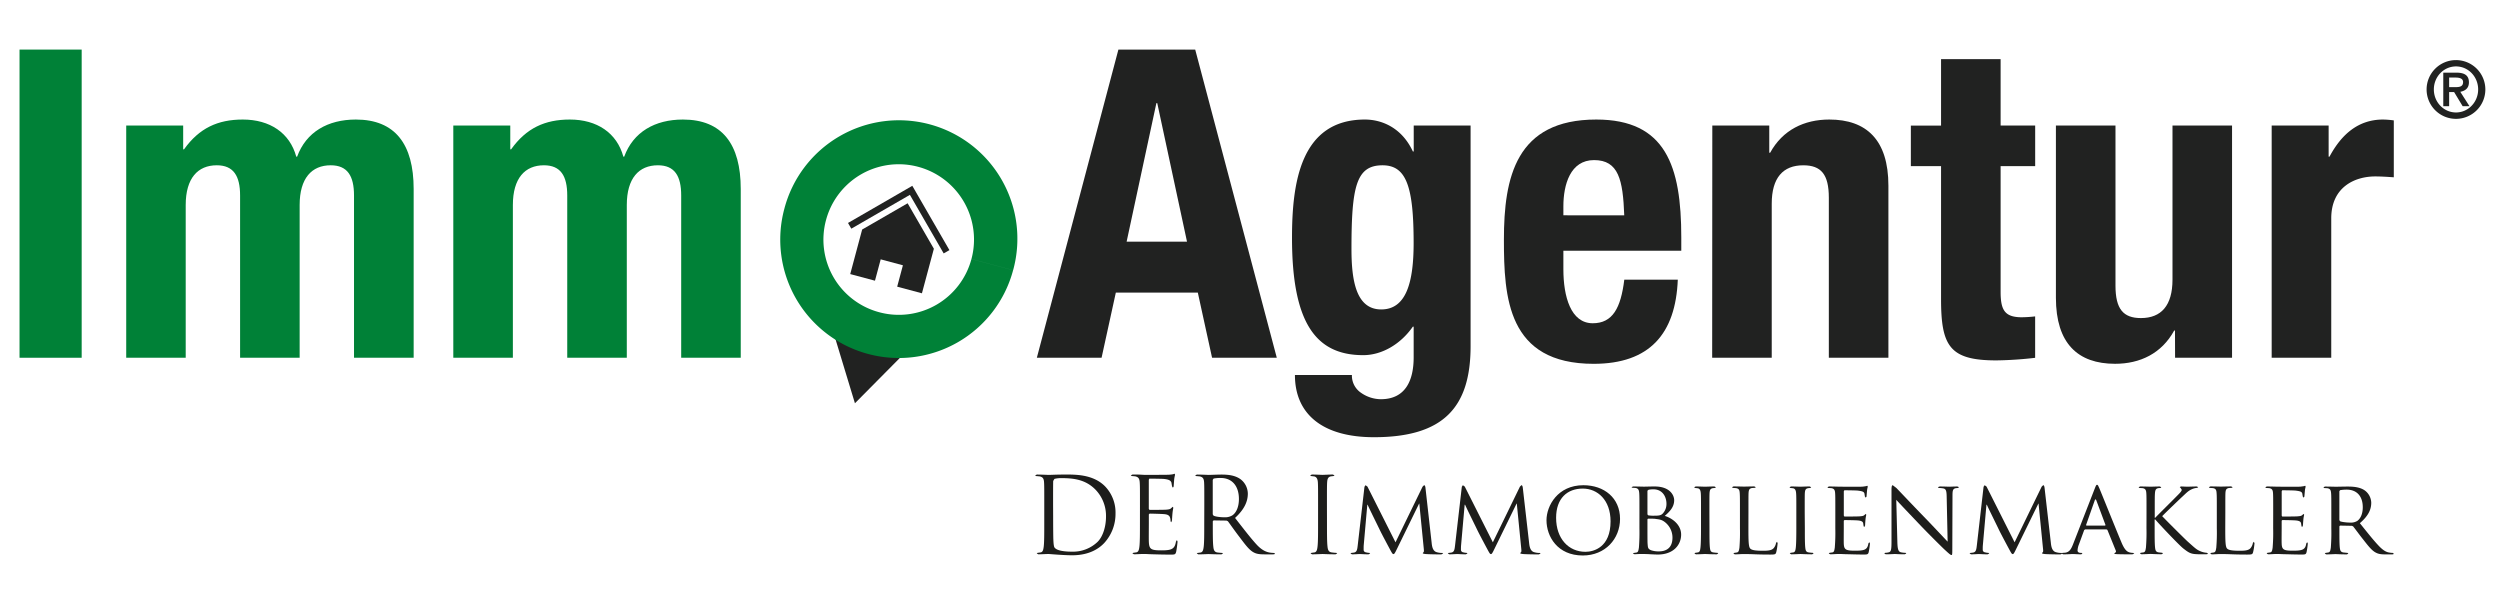 <svg id="Ebene_1" data-name="Ebene 1" xmlns="http://www.w3.org/2000/svg" viewBox="0 0 1663.85 403.44"><defs><style>.cls-1{fill:#008137;}.cls-2{fill:#212221;}.cls-3{fill:#1d1d1b;}</style></defs><title>Zeichenfläche 1</title><rect class="cls-1" x="13" y="33" width="41.36" height="205.1"/><path class="cls-1" d="M84,83.57h37.91v15.8h.58c10.06-14.07,22.41-19.81,39.07-19.81,18.09,0,31.31,8.91,35.61,24.69h.58c6-16.37,20.39-24.69,39.07-24.69,26.13,0,38.49,16.36,38.49,46.24V238.1H235.61v-108c0-12.93-4.3-20.1-15.51-20.1-12.64,0-20.67,8.61-20.67,26.42V238.1H159.79v-108c0-12.93-4.31-20.1-15.52-20.1-12.63,0-20.67,8.61-20.67,26.42V238.1H84Z"/><path class="cls-1" d="M301.69,83.57h37.92v15.8h.57c10.06-14.07,22.42-19.81,39.07-19.81,18.09,0,31.3,8.91,35.62,24.69h.57c6-16.37,20.4-24.69,39.07-24.69,26.14,0,38.49,16.36,38.49,46.24V238.1H453.36v-108c0-12.93-4.31-20.1-15.51-20.1-12.65,0-20.69,8.61-20.69,26.42V238.1H377.52v-108c0-12.93-4.31-20.1-15.51-20.1-12.64,0-20.67,8.61-20.67,26.42V238.1H301.69Z"/><path class="cls-2" d="M749.81,160.85H790L770.2,68.64h-.58ZM744.34,33h51.12l54.3,205.1H806.68l-9.49-43.37H742.63l-9.49,43.37H690.06Z"/><path class="cls-2" d="M919.28,205.94c16.66,0,21.55-18.1,21.55-44.23,0-37.63-4.89-51.7-20.69-51.7-17.51,0-20.68,14.07-20.68,55.71,0,21.27,3.17,40.22,19.82,40.22M978.74,83.57V230.36c0,40.79-18.09,60.62-64.35,60.62-33.59,0-52.56-14.94-52.56-41.38h37.92a13.76,13.76,0,0,0,6,11.77A23.3,23.3,0,0,0,919,265.69c16.1,0,21.85-12.07,21.85-27.87V217.43h-.57c-8,11.49-20.4,18.94-33,18.94-31.61,0-47.4-21.53-47.4-78.12,0-36.19,5.47-78.69,48.55-78.69,10.91,0,24.42,5.17,31.89,21.25h.57V83.57Z"/><path class="cls-2" d="M1081,143.32c-.87-23.55-3.73-36.77-20.1-36.77-15.81,0-20.41,16.37-20.41,30.74v6Zm-40.51,23.56v12.35c0,18.09,4.89,35.91,19.54,35.91,13.21,0,18.68-10.06,21-29h35.61c-1.43,35.89-18.67,56-56,56-57.44,0-59.73-44.23-59.73-82.73,0-41.36,8-79.85,61.46-79.85,46.26,0,56.59,31,56.59,78.42v8.91Z"/><path class="cls-2" d="M1139.61,83.57h37.91v18.09h.58c8.33-15.21,22.69-22.1,39.36-22.1,24.69,0,39.35,13.5,39.35,44V238.1h-39.65V131.56c0-15.53-5.16-21.55-17-21.55-13.5,0-21,8.32-21,25.55V238.1h-39.64Z"/><path class="cls-2" d="M1291.85,39.34h39.64V83.57h23v27h-23v83.58c0,12.06,2.59,17,14.08,17a83.66,83.66,0,0,0,8.9-.58v27.57a249.64,249.64,0,0,1-25.85,1.72c-31,0-36.77-9.48-36.77-40.79V110.58h-20.1v-27h20.1Z"/><path class="cls-2" d="M1447.54,220H1447c-8.33,15.24-22.69,22.12-39.35,22.12-24.71,0-39.36-13.5-39.36-43.95V83.57h39.65V190.14c0,15.52,5.17,21.55,16.94,21.55,13.49,0,21-8.34,21-25.56V83.57h39.64V238.1h-37.92Z"/><path class="cls-2" d="M1511.89,83.57h37.91v20.68h.58c8-14.94,19.25-24.69,35.61-24.69a59.38,59.38,0,0,1,7.18.57V118c-4-.28-8.33-.58-12.34-.58-13.78,0-29.29,7.2-29.29,27.87V238.1h-39.65Z"/><path class="cls-2" d="M1634,58c2.8,0,5.28-.27,5.28-3.38,0-2.57-2.75-3-5-3H1630V58Zm-.69,3.27H1630v9.42h-3.9V48.35h8.7c5.52,0,8.37,1.9,8.37,6.43,0,4-2.58,5.73-5.74,6.32l6.11,9.58H1639Zm16-1.74c0-8.49-6.57-15.33-14.74-15.33s-14.74,6.84-14.74,15.33,6.59,15.32,14.74,15.32,14.74-6.85,14.74-15.32M1634.51,40A19.55,19.55,0,1,1,1615,59.52,19.54,19.54,0,0,1,1634.51,40"/><polygon class="cls-2" points="607.49 229.54 568.99 268.39 554.07 219.22 607.49 229.54"/><path class="cls-1" d="M660.4,176.11l13.86,3.72a78.72,78.72,0,0,1-96.54,55.73h0A78.75,78.75,0,0,1,522,139h0a78.83,78.83,0,1,1,152.28,40.82h0l-13.86-3.72-13.88-3.72a50.1,50.1,0,1,0-96.79-25.92l-.07.3.07-.3a50,50,0,0,0,35.43,61.35h0a50,50,0,0,0,61.35-35.41v0Z"/><polygon class="cls-2" points="604.06 135.29 573.8 152.76 565.86 182.41 582.33 186.82 586.14 172.6 600.92 176.56 597.11 190.78 613.58 195.2 621.53 165.55 604.06 135.29"/><polygon class="cls-2" points="631.88 166.47 609.37 127.47 609.38 127.47 607.18 123.67 607.18 123.67 607.16 123.67 603.37 125.87 564.38 148.39 566.58 152.19 605.57 129.68 628.06 168.66 631.88 166.47"/><path class="cls-3" d="M700.91,343.78c0,7.44.07,13.9.14,15.24.06,1.75.21,4.56.76,5.34.91,1.32,3.65,2.8,11.94,2.8a23.56,23.56,0,0,0,16.73-6.53c3.63-3.59,5.61-10.32,5.61-16.78a25.12,25.12,0,0,0-6.74-17.7c-6.61-6.94-14.6-7.94-23-7.94a17.87,17.87,0,0,0-4.58.51l-.83,1.39c-.07,2.4-.07,9.55-.07,15ZM695,336.2c0-11,0-12.92-.14-15.16-.14-2.4-.7-3.53-3-4l-2.38-.21-.56-.42,1.12-.57c3.15,0,7.59.23,7.93.23.85,0,5.28-.23,9.48-.23,7,0,19.81-.63,28.16,8a25.05,25.05,0,0,1,6.81,17.84,28.62,28.62,0,0,1-7.58,19.79c-3,3.17-9.33,8.09-21.26,8.09-3,0-6.75-.22-9.77-.42s-5.48-.42-5.84-.42c-.14,0-1.33,0-2.8.07s-3,.13-4.08.13l-1.12-.56.56-.43,2.11-.28c1.41-.26,1.75-1.82,2-3.85.36-3,.36-8.51.36-15.24Z"/><path class="cls-3" d="M758.69,336.19c0-10.94,0-12.93-.16-15.17s-.68-3.5-3-4l-2.38-.22-.55-.43,1.11-.56c1.6,0,3.5,0,5.06.07l2.86.16c.51,0,14.49,0,16.1-.09a20.06,20.06,0,0,0,3-.34l1-.35.29.62c0,.49-.36,1.34-.57,3.31l-.35,4.64-.49.76-.57-.9-.42-2.54c-.49-1.12-1.2-2-5-2.39-1.2-.13-8.86-.21-9.63-.21l-.42.71v19.39l.42.7c.92,0,9.56,0,11.17-.14s2.67-.3,3.3-1l1.06-.93.35.58c0,.4-.35,1.61-.56,3.93-.14,1.4-.29,4-.29,4.48l-.49,1.34-.49-.62a7.35,7.35,0,0,0-.28-2.34c-.28-1-.91-2.17-3.66-2.44-1.9-.21-8.84-.37-10-.37l-.5.51v6.18c0,2.38-.08,10.52,0,12,.21,4.85,1.27,5.76,8.16,5.76,1.82,0,4.91,0,6.73-.78s2.67-2.16,3.16-5.05l.64-1.05.42,1.05a67.11,67.11,0,0,1-.93,6.81c-.48,1.84-1,1.84-3.78,1.84-5.27,0-9.13-.14-11.87-.21s-4.42-.21-5.49-.21c-.13,0-1.31,0-2.79.06s-3,.15-4.08.15l-1.13-.56.59-.43,2.09-.3c1.39-.25,1.76-1.82,2-3.84.36-3,.36-8.52.36-15.24Z"/><path class="cls-3" d="M807.13,342.31l.49.84c1,.63,4.28,1.12,7.38,1.12a9.17,9.17,0,0,0,5.26-1.33c2.46-1.7,4.29-5.49,4.29-10.83,0-8.76-4.64-14-12.15-14a22.12,22.12,0,0,0-4.71.41l-.56.85Zm-5.62-6.11c0-10.95,0-12.94-.13-15.16-.15-2.39-.72-3.53-3-4l-2.38-.21-.58-.42,1.14-.57c3.15,0,7.58.23,7.93.23.77,0,6.13-.23,8.28-.23,4.44,0,9.13.42,12.85,3.1a12.25,12.25,0,0,1,4.86,9.54c0,5.2-2.19,10.39-8.5,16.23,5.76,7.37,10.54,13.63,14.61,18,3.78,4,6.8,4.77,8.56,5.06a16.26,16.26,0,0,0,2.74.22l.63.41c0,.41-.41.56-1.68.56h-5c-3.92,0-5.68-.36-7.5-1.34-3-1.62-5.48-5-9.49-10.32-3-3.86-6.24-8.57-7.64-10.39l-.92-.43-8.64-.13-.49.56v1.69c0,6.74,0,12.29.35,15.23.21,2.06.63,3.57,2.73,3.88,1,.13,2.53.28,3.18.28l.55.41-1.13.56c-3.86,0-8.28-.2-8.63-.2-.07,0-4.5.2-6.61.2l-1.11-.56L797,368l2.12-.28c1.4-.31,1.74-1.82,2-3.88.35-2.94.35-8.49.35-15.23Z"/><path class="cls-3" d="M883.16,348.56c0,6.74,0,12.28.35,15.24.21,2,.64,3.57,2.74,3.85a28.48,28.48,0,0,0,3.16.3l.56.41-1.13.57c-3.85,0-8.27-.21-8.62-.21s-4.77.21-6.9.21l-1.11-.57.56-.41,2.1-.3c1.41-.28,1.77-1.82,2-3.85.36-3,.36-8.5.36-15.24V336.19c0-10.94,0-12.92-.14-15.17s-.84-3.57-2.39-3.94l-2.18-.27-.56-.43,1.12-.56c2.34,0,6.75.22,7.11.22s4.77-.22,6.88-.22l1.12.56-.58.43-1.75.21c-1.89.35-2.44,1.55-2.6,4-.13,2.25-.13,4.23-.13,15.17Z"/><path class="cls-3" d="M952.82,361.27c.21,2.1.64,5.33,3.16,6.17a12.6,12.6,0,0,0,4,.58l.49.4-1.27.57c-1.4,0-8.3-.06-10.53-.27-1.47-.16-1.75-.36-1.75-.64l.4-.5c.36-.05.42-1,.29-2.1l-3-30.33h-.13l-14.89,30.47c-1.27,2.61-1.63,3.15-2.19,3.15s-.91-.54-2.1-2.73c-1.62-3-5.69-10.6-7.23-13.83-1.83-3.79-6.82-13.83-7.88-16.3H910l-2.39,27c-.06.9-.06,2-.06,3a1.67,1.67,0,0,0,1.47,1.68,10,10,0,0,0,2.4.37l.48.41-1.12.57c-2.33,0-5.27-.21-5.75-.21s-3.53.21-5.2.21l-1.06-.57.63-.41a12.36,12.36,0,0,0,1.83-.22c2-.37,2.11-2.54,2.39-4.76l4.49-39,.7-1.06,1.28.92,18.68,37.08,18-37,1-1c.43,0,.77.5.92,1.62Z"/><path class="cls-3" d="M1017.68,361.27c.22,2.1.65,5.33,3.17,6.17a12.67,12.67,0,0,0,4,.58l.48.4-1.26.57c-1.39,0-8.29-.06-10.53-.27-1.47-.16-1.77-.36-1.77-.64l.43-.5c.35-.05.41-1,.29-2.1l-3-30.33h-.15l-14.88,30.47c-1.27,2.61-1.62,3.15-2.19,3.15s-.91-.54-2.1-2.73c-1.61-3-5.69-10.6-7.23-13.83-1.83-3.79-6.82-13.83-7.87-16.3h-.28l-2.38,27c-.09.9-.09,2-.09,3a1.69,1.69,0,0,0,1.49,1.68,9.85,9.85,0,0,0,2.39.37l.47.41-1.12.57c-2.29,0-5.26-.21-5.75-.21s-3.51.21-5.19.21l-1.06-.57.63-.41a12.36,12.36,0,0,0,1.83-.22c2-.37,2.11-2.54,2.39-4.76l4.5-39,.7-1.06,1.26.92,18.69,37.08,18-37,1-1c.42,0,.77.5.92,1.62Z"/><path class="cls-3" d="M1055.18,367.25c5.54,0,16.71-3,16.71-20.25,0-14.31-8.72-21.83-18.47-21.83-10.32,0-17.77,6.46-17.77,19.45,0,13.91,8.36,22.63,19.53,22.63m-1.41-44.32c13.9,0,24.43,8.5,24.43,22.39,0,13.34-9.9,24.38-24.78,24.38-16.92,0-24.17-12.72-24.17-23.46,0-9.62,7.45-23.31,24.52-23.31"/><path class="cls-3" d="M1096.44,348.91c0,4.64,0,11.79.08,12.7.22,2.89.22,3.58,2.11,4.52a15.2,15.2,0,0,0,5.4.84c4.07,0,9.07-1.57,9.07-9.21a13.07,13.07,0,0,0-5.91-10.89c-2.11-1.34-4.06-1.26-5.55-1.55-.77-.14-3.87-.14-4.84-.14l-.36.43Zm0-6.6.43.63a19.2,19.2,0,0,0,3.79.28c3.44,0,4.77-.14,6.06-1.55a9.25,9.25,0,0,0,2.38-6.4c0-4.55-2.54-9.61-8.73-9.61a18.11,18.11,0,0,0-3.15.28l-.78.64Zm-5.33-1.27c0-9.28,0-11-.14-12.85s-.49-3.16-2.53-3.44l-2.09-.14-.51-.35,1-.49c2.8,0,6.81.12,7.15.12,1.49,0,4.37-.12,7.24-.12,10.32,0,13,6,13,9.13,0,4.7-3.11,7.65-6.26,10.46,4.72,1.41,10.89,5.69,10.89,12.43s-5,13.28-15.52,13.28c-1.12,0-3.38-.09-5.35-.21s-3.7-.14-4-.14c-.12,0-1.25,0-2.52,0s-2.74.15-3.72.15l-1-.5.49-.34,1.9-.29c1.2-.21,1.33-1.53,1.62-3.29a126,126,0,0,0,.34-12.93Z"/><path class="cls-3" d="M1137.72,351.58c0,5.76,0,10.45.29,12.92.21,1.74.42,2.89,2.25,3.15a23,23,0,0,0,2.81.28l.49.49-1,.5c-3.45,0-7.44-.2-7.74-.2s-4.21.2-6.1.2l-1-.5.5-.49,1.89-.28c1.19-.26,1.4-1.41,1.61-3.15.29-2.47.37-7.16.37-12.92V341.05c0-9.29,0-11-.15-12.86s-.64-2.94-2-3.23l-1.9-.22-.49-.48,1-.5c2,0,5.89.16,6.24.16s4.29-.16,6.19-.16l1,.5-.5.48-1.54.15c-1.69.36-2,1.2-2.18,3.3-.08,1.9-.08,3.57-.08,12.86Z"/><path class="cls-3" d="M1163.64,351.72c0,8.77.13,12.35,1.27,13.41,1,1,3.35,1.42,8.21,1.42,3.23,0,6-.09,7.43-1.85a7.2,7.2,0,0,0,1.48-3.36l.64-.78.41.93a37.07,37.07,0,0,1-.91,6c-.42,1.4-.63,1.6-3.92,1.6-4.44,0-7.87-.08-10.75-.2s-4.92-.14-6.74-.14c-.28,0-1.34,0-2.54.06s-2.59.15-3.58.15l-1-.51.5-.47,1.9-.29c1.18-.29,1.33-1.41,1.62-3.16a126,126,0,0,0,.34-12.93V341c0-9.26,0-11-.14-12.85-.14-2-.49-3-2.54-3.3l-2.09-.14-.5-.49,1-.49c2.81,0,6.67.12,7,.12s4.91-.12,6.81-.12l1,.49-.5.43-2,.14c-1.83.34-2.17,1.25-2.31,3.36-.07,1.89-.07,3.59-.07,12.85Z"/><path class="cls-3" d="M1201.2,351.58c0,5.76,0,10.45.28,12.92.21,1.74.43,2.89,2.24,3.15a23.39,23.39,0,0,0,2.81.28l.49.49-1,.5c-3.45,0-7.46-.2-7.74-.2s-4.2.2-6.1.2l-1-.5.48-.49,1.9-.28c1.18-.26,1.39-1.41,1.61-3.15.28-2.47.36-7.16.36-12.92V341.05c0-9.29,0-11-.15-12.86s-.64-2.94-2-3.23l-1.89-.22-.5-.48,1-.5c2,0,5.89.16,6.23.16s4.29-.16,6.19-.16l1,.5-.51.48-1.55.15c-1.68.36-2,1.2-2.17,3.3-.07,1.9-.07,3.57-.07,12.86Z"/><path class="cls-3" d="M1221.48,341.05c0-9.27,0-11-.13-12.86s-.5-3-2.55-3.31l-2.09-.13-.49-.49,1-.49c2.82,0,6.82.14,7.18.14s13.34.06,14.74,0c1.2-.08,2.31-.29,2.81-.36l.84-.28.27.56c0,.43-.34,1.13-.49,2.81l-.34,3.93-.55.62-.52-.75-.33-2.11c-.44-1-1.07-1.4-4.43-1.82-1-.14-8.21-.22-8.92-.22l-.35.64v16.21l.35.64c.77,0,8.92,0,10.33-.14s2.39-.21,3-.84l.92-.77.34.49c0,.35-.34,1.33-.51,3.29-.13,1.21-.26,3.45-.26,3.86l-.56,1.13-.42-.56-.29-2c-.2-.84-.76-1.55-3.15-1.83-1.7-.2-8.3-.28-9.35-.28l-.42.43v5c0,2.05-.07,9,0,10.18.14,4,1.26,4.77,7.38,4.77,1.62,0,4.56,0,6.18-.62s2.45-1.75,2.8-4.15l.63-.91.43.91a49.69,49.69,0,0,1-.84,5.77c-.43,1.55-1.06,1.55-3.44,1.55-4.64,0-8.23-.16-10.75-.2s-4.22-.17-5.12-.17c-.16,0-1.35,0-2.68.07s-2.6.14-3.58.14l-1-.48.48-.5,1.91-.26c1.19-.21,1.33-1.42,1.61-3.17a122.56,122.56,0,0,0,.35-12.93Z"/><path class="cls-3" d="M1262.77,360.77c.13,4.91.69,6.39,2.38,6.81a15.5,15.5,0,0,0,3.09.35l.49.49-1.11.49c-3.52,0-6-.19-6.54-.19s-3.17.19-6,.19l-1-.49.49-.49a10.16,10.16,0,0,0,2.53-.35c1.55-.42,1.77-2,1.77-7.44v-34.2c0-2.39.35-3,.84-3l2.39,1.82c1,1,10,10.54,19.52,20.36,6.11,6.32,12.71,13.42,14.61,15.37l-.64-29.91c-.07-3.86-.43-5.2-2.32-5.54a18.59,18.59,0,0,0-3-.28l-.51-.56,1.2-.42c2.81,0,5.77.14,6.47.14s2.74-.14,5.26-.14l1.13.42-.69.56-1.49.14c-2,.43-2.18,1.62-2.18,5.2l-.12,35c0,3.94-.09,4.28-.51,4.28-.63,0-1.27-.48-4.7-3.66-.64-.55-9.56-9.32-16.09-16.15-7.15-7.5-14.11-14.81-16-16.92Z"/><path class="cls-3" d="M1364.93,361.27c.22,2.1.63,5.33,3.17,6.17a12.57,12.57,0,0,0,4,.58l.5.4-1.27.57c-1.4,0-8.28-.06-10.53-.27-1.48-.16-1.76-.36-1.76-.64l.42-.5c.36-.05.42-1,.28-2.1l-3-30.33h-.13l-14.9,30.47c-1.26,2.61-1.62,3.15-2.17,3.15s-.91-.54-2.1-2.73c-1.62-3-5.7-10.6-7.25-13.83-1.81-3.79-6.8-13.83-7.87-16.3h-.26l-2.39,27c-.08.9-.08,2-.08,3a1.67,1.67,0,0,0,1.48,1.68,9.85,9.85,0,0,0,2.38.37l.49.41-1.11.57c-2.32,0-5.27-.21-5.76-.21s-3.52.21-5.2.21l-1.06-.57.63-.41a12.76,12.76,0,0,0,1.84-.22c2-.37,2.1-2.54,2.39-4.76l4.48-39,.71-1.06,1.26.92,18.68,37.08,18-37,1-1c.42,0,.76.5.92,1.62Z"/><path class="cls-3" d="M1401.08,349.81l.21-.41-6.1-16.37c-.38-.9-.72-.9-1.06,0l-5.77,16.37.21.41ZM1394.2,325c.78-2,1-2.33,1.47-2.33.64,0,.84.86,1.48,2.17,1.12,2.55,11,27.19,14.81,36.26,2.26,5.34,3.94,6.1,5.27,6.52a8.58,8.58,0,0,0,2.46.35l.78.51-1.42.47c-.91,0-5.47,0-9.74-.12-1.2-.09-2.19-.09-2.19-.42l.42-.44a1.11,1.11,0,0,0,.57-1.61l-5.55-13.68-.58-.35h-14.25l-.63.47-3.5,9.55a12.31,12.31,0,0,0-.91,4c0,1.19,1,1.61,2.1,1.61h.56l.63.51-.91.47c-1.47,0-4.84-.21-5.54-.21s-3.73.21-6.27.21l-1.19-.47.57-.51,1.82-.12c2.81-.35,4-2.47,5.2-5.5Z"/><path class="cls-3" d="M1428.59,341.05c0-9.27,0-11-.13-12.86s-.5-3-2.54-3.31l-2.11-.13-.48-.49,1-.49c2.81,0,6.59.14,7,.14.56,0,4.28-.14,6.11-.14l1,.49-.5.49-1.55.13c-1.6.34-2,1.2-2.18,3.31-.14,1.89-.14,3.59-.14,12.86v3.57h.29c1-1.12,12-12,14.33-14.4,1.75-1.76,3.36-3.29,3.36-4.28l-.77-1.19-.57-.56.72-.42c1.27,0,3.16.14,4.64.14.34,0,4.41-.14,6-.14l.91.42-.63.5a10,10,0,0,0-3.44.84c-2.53,1.11-3.71,2.45-6.45,5-1.56,1.4-12.09,11.53-13.43,13,1.61,1.76,14.48,14.62,17,16.93,5.2,4.63,5.9,5.41,8.86,6.6a13.2,13.2,0,0,0,3.78.84l.79.5c0,.27-.29.48-1.36.48h-3.16a40.16,40.16,0,0,1-4.27-.14c-3.23-.27-4.85-1.61-7.52-3.65s-15.79-15.86-18.75-19.38H1434v5.83c0,5.76,0,10.46.29,12.93.21,1.75.49,2.89,2.39,3.17l2.39.26.49.5-1,.48c-3,0-6.75-.21-7.25-.21s-4.2.21-6.1.21l-1-.48.49-.5,1.9-.26c1.19-.28,1.33-1.42,1.61-3.17a122.56,122.56,0,0,0,.35-12.93Z"/><path class="cls-3" d="M1481,351.72c0,8.77.12,12.35,1.27,13.41,1,1,3.36,1.42,8.21,1.42,3.24,0,6-.09,7.44-1.85a7.41,7.41,0,0,0,1.48-3.36l.63-.78.42.93a37.32,37.32,0,0,1-.92,6c-.41,1.4-.63,1.6-3.92,1.6-4.44,0-7.87-.08-10.75-.2s-4.91-.14-6.75-.14c-.28,0-1.33,0-2.53.06s-2.59.15-3.57.15l-1-.51.49-.47,1.91-.29c1.18-.29,1.32-1.41,1.61-3.16a119.07,119.07,0,0,0,.36-12.93V341c0-9.26,0-11-.15-12.85-.13-2-.5-3-2.53-3.3l-2.11-.14-.49-.49,1-.49c2.8,0,6.66.12,7,.12s4.93-.12,6.82-.12l1,.49-.49.43-2,.14c-1.83.34-2.18,1.25-2.32,3.36-.07,1.89-.07,3.59-.07,12.85Z"/><path class="cls-3" d="M1512.9,341.05c0-9.27,0-11-.12-12.86s-.5-3-2.54-3.31l-2.1-.13-.5-.49,1-.49c2.82,0,6.83.14,7.18.14s13.33.06,14.74,0c1.2-.08,2.32-.29,2.81-.36l.83-.28.28.56c0,.43-.34,1.13-.49,2.81l-.36,3.93-.55.62-.5-.75-.34-2.11c-.43-1-1.06-1.4-4.42-1.82-1.06-.14-8.21-.22-8.93-.22l-.33.64v16.21l.33.64c.78,0,8.93,0,10.33-.14s2.39-.21,3-.84l.93-.77.34.49c0,.35-.34,1.33-.51,3.29-.12,1.21-.27,3.45-.27,3.86l-.55,1.13-.42-.56-.3-2c-.2-.84-.75-1.55-3.15-1.83-1.69-.2-8.29-.28-9.35-.28l-.4.43v5c0,2.05-.09,9,0,10.18.12,4,1.26,4.77,7.36,4.77,1.62,0,4.57,0,6.19-.62s2.46-1.75,2.81-4.15l.62-.91.42.91a49.69,49.69,0,0,1-.84,5.77c-.42,1.55-1,1.55-3.43,1.55-4.65,0-8.23-.16-10.75-.2s-4.22-.17-5.12-.17c-.16,0-1.35,0-2.68.07s-2.6.14-3.58.14l-1-.48.49-.5,1.89-.26c1.19-.21,1.34-1.42,1.61-3.17a122.56,122.56,0,0,0,.35-12.93Z"/><path class="cls-3" d="M1556.94,346.09l.41.78c.9.48,4.08.93,6.81.93a8,8,0,0,0,4.63-1.07c2.11-1.41,3.73-4.56,3.73-9.14,0-7.44-4.08-11.72-10.67-11.72a25.53,25.53,0,0,0-4.42.36l-.49.7Zm-5.35-5c0-9.28,0-11-.15-12.85s-.47-3-2.52-3.31l-2.1-.13-.49-.49,1-.49c2.81,0,6.94.12,7.31.12.63,0,5.83-.12,7.71-.12,3.94,0,8.28.33,11.52,2.6a10.45,10.45,0,0,1,4.29,8.14c0,4.43-1.82,8.7-7.58,13.63,5.06,6.32,9.33,11.72,12.93,15.44,3.28,3.36,5.32,3.94,6.86,4.14a11.44,11.44,0,0,0,2.17.21l.58.49c0,.35-.37.51-1.48.51h-3.87c-3.51,0-5-.37-6.59-1.21-2.67-1.39-4.92-4.28-8.42-8.77-2.61-3.23-5.35-7.1-6.69-8.71l-.84-.34-7.86-.15-.41.49v1.42c0,5.74,0,10.37.28,12.85.21,1.74.55,2.86,2.45,3.14l2.74.28.49.49-1,.51c-3.36,0-7.29-.21-7.58-.21-.08,0-4.21.21-6.1.21l-1-.51.49-.49,1.91-.28c1.18-.28,1.33-1.4,1.61-3.14a126.37,126.37,0,0,0,.34-12.94Z"/></svg>